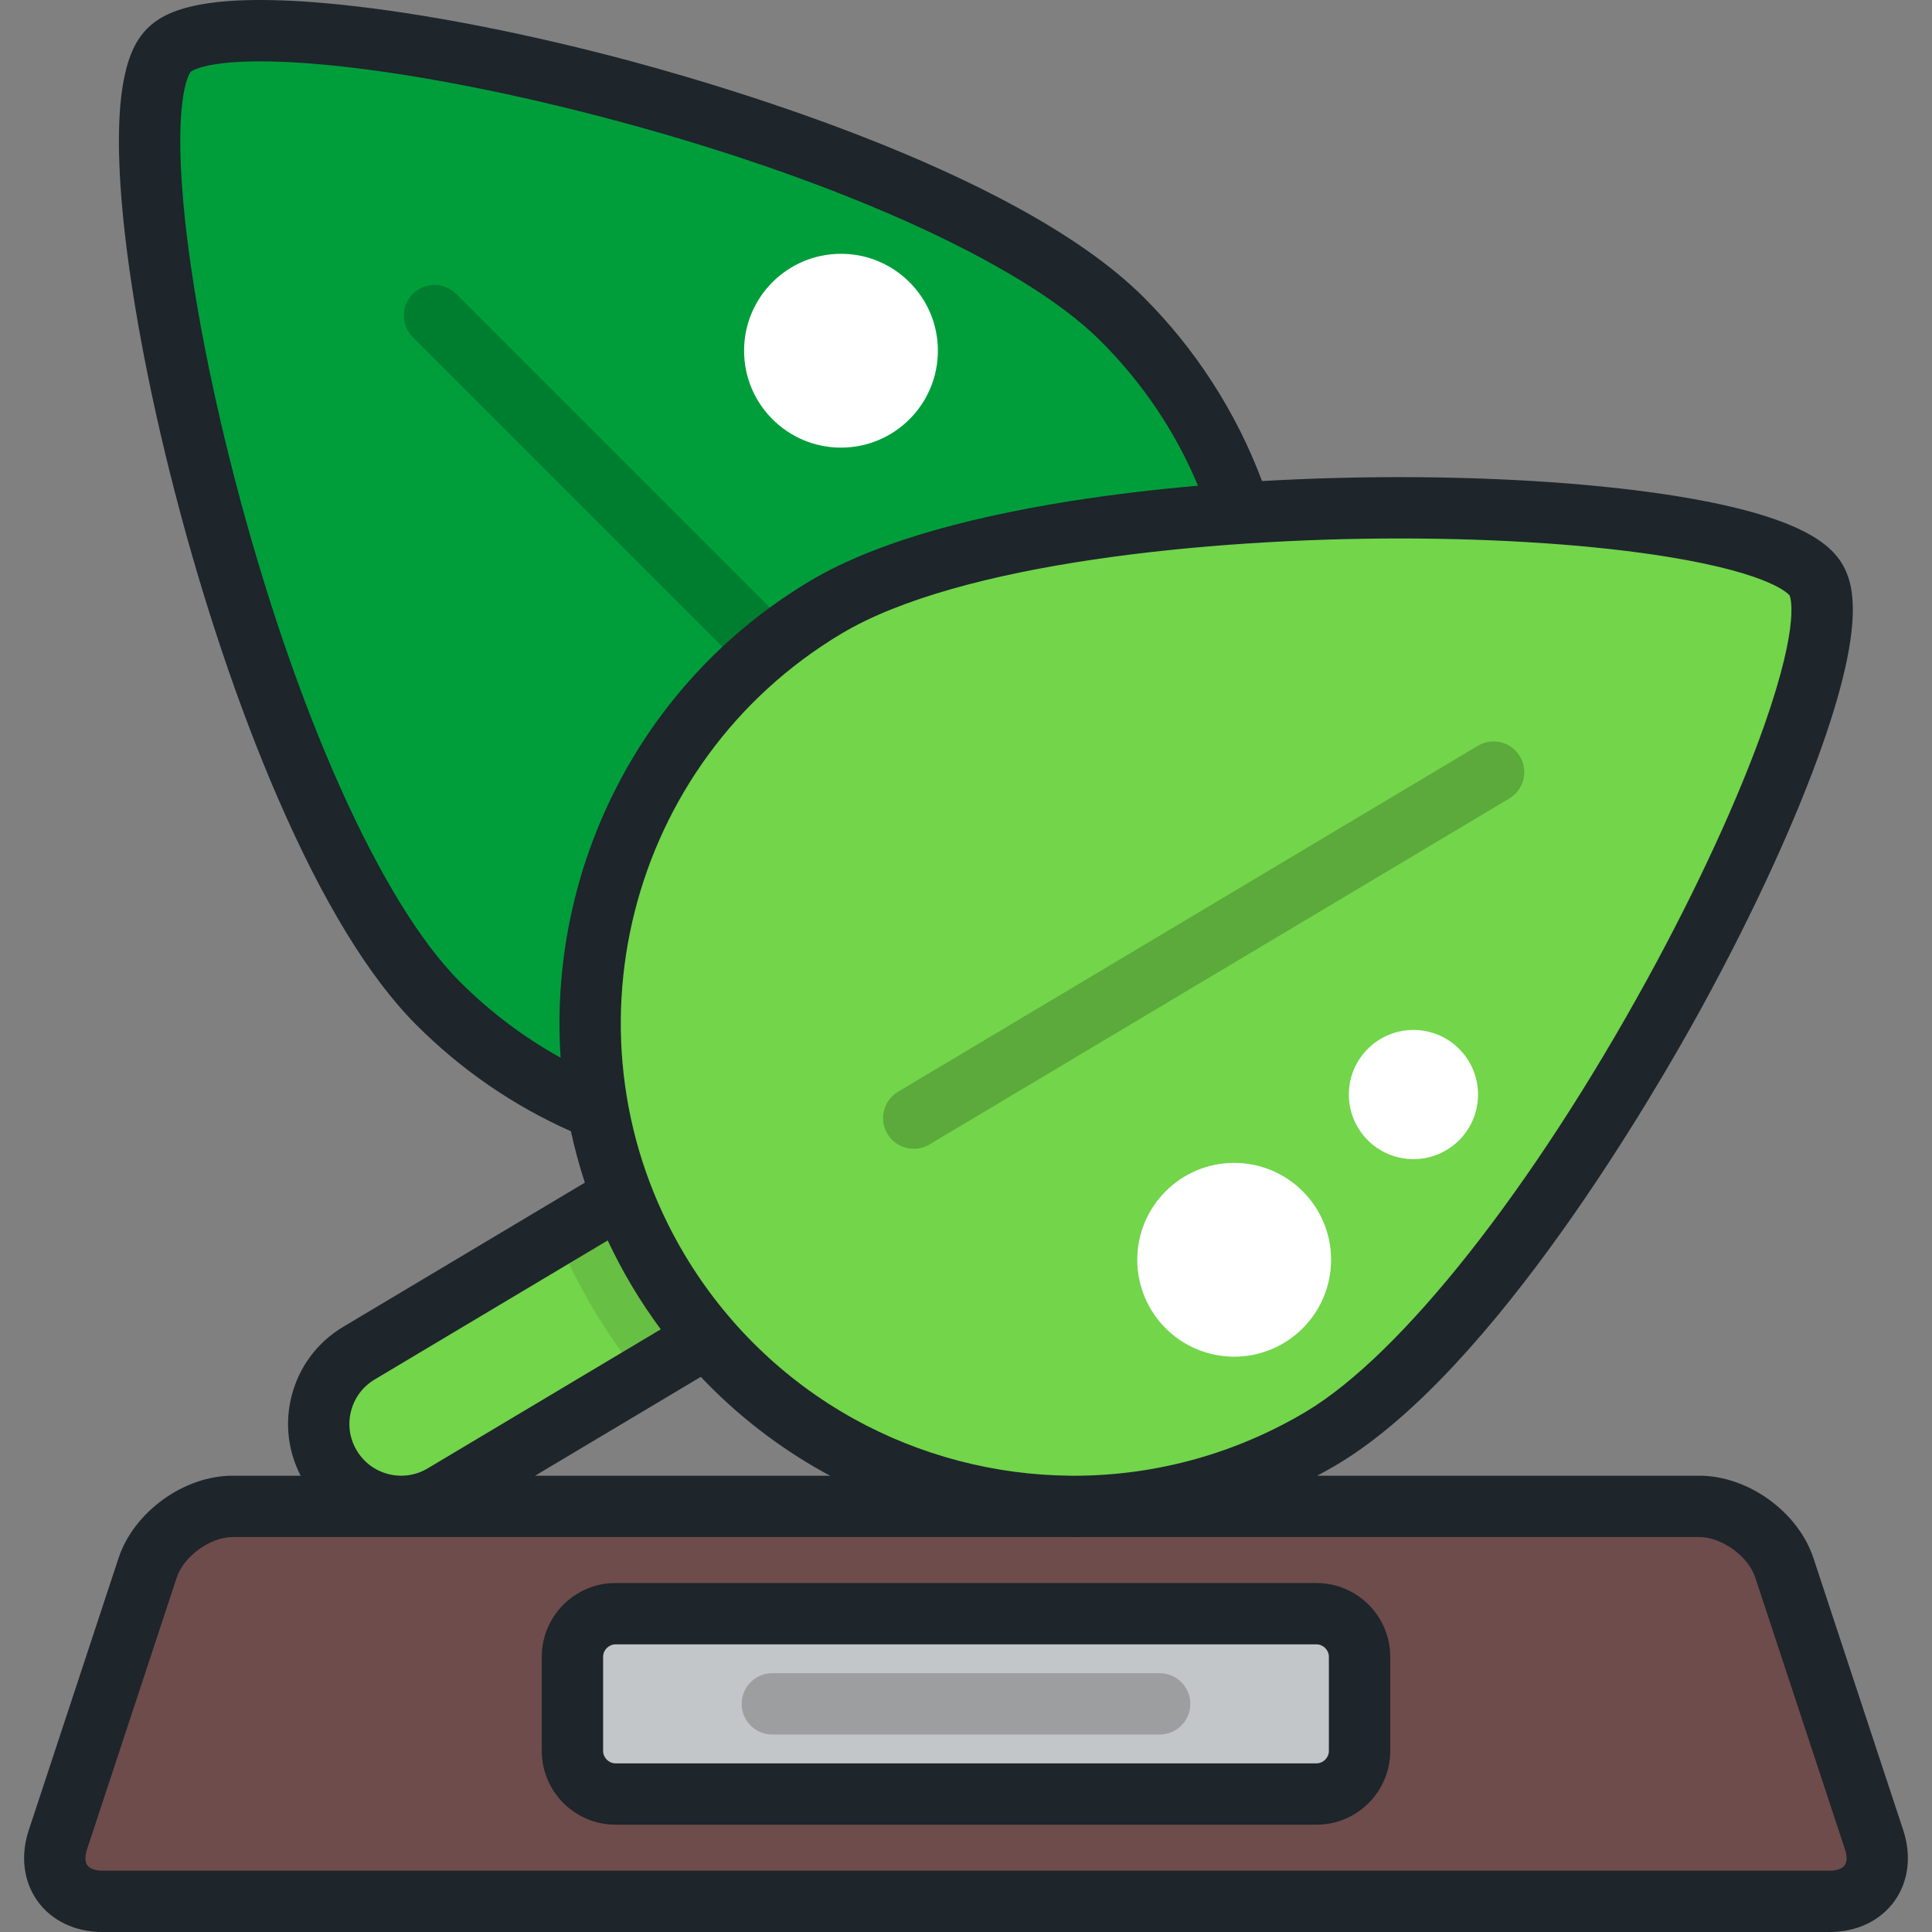 <?xml version="1.0" encoding="iso-8859-1"?>
<!-- Uploaded to: SVG Repo, www.svgrepo.com, Generator: SVG Repo Mixer Tools -->
<svg height="800px" width="800px" version="1.1" id="Layer_1" xmlns="http://www.w3.org/2000/svg" xmlns:xlink="http://www.w3.org/1999/xlink" 
	 viewBox="0 0 512 512" xml:space="preserve">
<rect x="0" y="0" width="512" height="512" fill="#808080" stroke="none"/>
<path style="fill:#00AF41;" d="M272.171,271.55c-8.529-8.53-8.53-22.362,0-30.892c8.531-8.53,22.362-8.529,30.892,0l65.895,65.896
	c8.53,8.53,8.531,22.362,0,30.892c-8.53,8.53-22.362,8.53-30.891,0L272.171,271.55z"/>
<path style="opacity:0.1;enable-background:new    ;" d="M272.171,240.658c-8.53,8.53-8.529,22.362,0,30.892l22.802,22.802
	c5.789-4.295,11.339-9.058,16.588-14.305c5.246-5.246,10.008-10.796,14.304-16.587l-22.802-22.802
	C294.533,232.129,280.701,232.128,272.171,240.658z"/>
<path style="fill:#00AF41;" d="M297.396,84.583C247.331,34.52,64.766-6.696,44.792,13.278
	c-19.974,19.976,21.241,202.54,71.305,252.604c50.065,50.064,131.234,50.064,181.299-0.001
	C347.459,215.818,347.459,134.649,297.396,84.583z"/>
<path style="opacity:0.1;enable-background:new    ;" d="M297.396,84.583C247.331,34.52,64.766-6.696,44.792,13.278
	c-19.974,19.976,21.241,202.54,71.305,252.604c50.065,50.064,131.234,50.064,181.299-0.001
	C347.459,215.818,347.459,134.649,297.396,84.583z"/>
<circle style="fill:#FFFFFF;" cx="222.869" cy="92.942" r="25.68"/>
<path style="opacity:0.2;enable-background:new    ;" d="M241.666,218.272c-2.079,0-4.16-0.793-5.746-2.381L109.391,89.365
	c-3.174-3.174-3.174-8.32,0-11.493c3.174-3.174,8.32-3.174,11.493,0L247.411,204.4c3.174,3.174,3.174,8.32,0,11.493
	C245.825,217.479,243.745,218.272,241.666,218.272z"/>
<path style="fill:#72D54A;" d="M175.151,310.849c10.359-6.181,23.769-2.794,29.951,7.565c6.182,10.361,2.794,23.77-7.566,29.952
	l-80.028,47.749c-10.361,6.181-23.769,2.796-29.951-7.566c-6.182-10.359-2.795-23.769,7.565-29.95L175.151,310.849z"/>
<path style="opacity:0.1;enable-background:new    ;" d="M205.102,318.415c-6.182-10.359-19.592-13.747-29.951-7.565l-27.691,16.521
	c2.746,6.666,6.005,13.215,9.807,19.588c3.8,6.372,8.017,12.348,12.578,17.931l27.691-16.522
	C207.896,342.184,211.284,328.774,205.102,318.415z"/>
<path style="fill:#72D54A;" d="M350.245,381.097c60.799-36.28,145.472-203.191,131-227.45
	c-14.475-24.257-201.575-29.01-262.375,7.268c-60.8,36.277-80.68,114.975-44.402,175.778
	C210.746,397.494,289.443,417.372,350.245,381.097z"/>
<g>
	<circle style="fill:#FFFFFF;" cx="327.071" cy="333.854" r="25.68"/>
	<circle style="fill:#FFFFFF;" cx="374.577" cy="290.065" r="17.119"/>
</g>
<path style="opacity:0.2;enable-background:new    ;" d="M242.163,304.439c-2.769,0-5.466-1.414-6.987-3.964
	c-2.301-3.854-1.04-8.843,2.815-11.143l153.662-91.686c3.856-2.301,8.843-1.04,11.143,2.815c2.299,3.854,1.039,8.843-2.815,11.143
	L246.319,303.29C245.014,304.068,243.58,304.439,242.163,304.439z"/>
<path style="fill:#6E4C4B;" d="M496.673,487.605c2.952,8.948-2.341,16.267-11.762,16.267H27.089c-9.421,0-14.713-7.32-11.761-16.267
	l23.802-72.13c2.953-8.947,13.076-16.267,22.497-16.267h388.746c9.421,0,19.545,7.32,22.497,16.267L496.673,487.605z"/>
<path style="fill:#C3C6C8;" d="M360.297,439.064c0-6.281-5.139-11.419-11.419-11.419H163.122c-6.281,0-11.419,5.139-11.419,11.419
	v24.952c0,6.281,5.139,11.419,11.419,11.419h185.756c6.281,0,11.419-5.139,11.419-11.419V439.064z"/>
<path style="opacity:0.2;enable-background:new    ;" d="M307.323,459.668H204.677c-4.488,0-8.127-3.639-8.127-8.127
	c0-4.488,3.639-8.127,8.127-8.127h102.645c4.488,0,8.127,3.639,8.127,8.127C315.45,456.03,311.811,459.668,307.323,459.668z"/>
<path style="fill:#1E252B;" d="M348.878,419.518H163.122c-10.778,0-19.546,8.769-19.546,19.546v24.952
	c0,10.778,8.769,19.546,19.546,19.546h185.756c10.778,0,19.546-8.769,19.546-19.546v-24.952
	C368.424,428.287,359.655,419.518,348.878,419.518z M352.17,464.017c0,1.785-1.507,3.292-3.292,3.292H163.122
	c-1.785,0-3.292-1.507-3.292-3.292v-24.952c0-1.785,1.507-3.292,3.292-3.292h185.756c1.785,0,3.292,1.507,3.292,3.292V464.017z
	 M504.391,485.059l-23.803-72.129c-4.042-12.251-17.314-21.848-30.215-21.848H349.072c1.797-0.966,3.581-1.957,5.338-3.005
	c41.801-24.943,84.578-99.159,96.692-121.312c13.631-24.924,24.996-49.7,32.003-69.766c11.075-31.718,8.226-42.307,5.119-47.515
	c-3.053-5.116-10.824-12.531-42.93-17.845c-20.238-3.349-46.646-5.194-74.359-5.194c-12.344,0-24.57,0.358-36.483,1.045
	c-6.792-18.147-17.522-34.867-31.308-48.653c-34.42-34.419-116.853-57.717-141.297-64.038C134.343,7.687,107.537,2.736,86.366,0.858
	c-33.465-2.97-43.034,2.386-47.321,6.673c-4.288,4.288-9.643,13.857-6.674,47.321c1.879,21.171,6.83,47.976,13.941,75.479
	c7.577,29.301,17.001,57.311,27.255,80.999c11.911,27.517,24.287,47.804,36.783,60.298c11.936,11.936,25.697,21.393,40.95,28.171
	c0.984,4.571,2.216,9.115,3.69,13.615l-64.031,38.205c-6.875,4.102-11.74,10.635-13.7,18.397
	c-1.809,7.157-0.939,14.565,2.421,21.065H61.627c-12.901,0-26.173,9.597-30.215,21.848L7.609,485.059
	c-2.234,6.77-1.37,13.622,2.373,18.798c3.742,5.175,9.977,8.143,17.106,8.143h457.823c7.129,0,13.364-2.968,17.106-8.143
	C505.76,498.682,506.625,491.83,504.391,485.059z M370.935,142.699c26.604,0,51.896,1.738,71.215,4.895
	c28.112,4.593,32.086,10.174,32.109,10.207c0.033,0.062,3.162,6.432-6.75,34.552c-6.802,19.295-17.812,43.167-30.999,67.218
	c-30.459,55.546-65.109,99.438-90.429,114.546c-18.375,10.963-39.299,16.814-60.561,16.964h-1.732
	c-20.13-0.151-40.043-5.374-57.642-15.148c-18.395-10.215-33.851-25.225-44.698-43.404
	c-33.924-56.857-15.268-130.711,41.586-164.635C254.169,149.318,319.848,142.699,370.935,142.699z M220.009,391.081h-78.201
	l43.907-26.198c9.485,10,20.448,18.545,32.54,25.26C218.834,390.466,219.423,390.768,220.009,391.081z M148.569,280.305
	c-9.752-5.401-18.706-12.149-26.727-20.168c-20.849-20.85-43.695-71.89-59.621-133.205c-6.896-26.549-11.724-52.39-13.592-72.763
	c-2.723-29.691,1.871-35.102,1.9-35.133c0.051-0.047,5.461-4.644,35.153-1.918c20.373,1.869,46.213,6.696,72.763,13.592
	C219.759,46.636,270.8,69.482,291.65,90.331c11.185,11.185,19.843,24.063,25.83,38.385c-11.709,1.022-22.993,2.374-33.619,4.056
	c-30.415,4.811-53.683,11.932-69.155,21.164C169.21,181.082,145.262,230.747,148.569,280.305z M93.016,373.998
	c0.897-3.552,3.124-6.543,6.27-8.42l61.764-36.852c1.922,4.107,4.067,8.155,6.438,12.131c2.353,3.944,4.901,7.754,7.623,11.422
	l-61.77,36.855c-3.148,1.878-6.837,2.417-10.389,1.52c-3.552-0.897-6.542-3.124-8.42-6.272
	C92.659,381.239,92.119,377.55,93.016,373.998z M488.846,494.332c-0.649,0.898-2.083,1.413-3.935,1.413H27.089
	c-1.851,0-3.286-0.515-3.935-1.413c-0.649-0.898-0.689-2.422-0.109-4.181l23.802-72.13c1.845-5.593,8.89-10.687,14.78-10.687h44.586
	c0.051,0,0.103,0.004,0.154,0.004c0.047,0,0.094-0.004,0.141-0.004h177.282c0.297,0.002,0.593,0.014,0.89,0.014
	c0.001,0,0.001,0,0.003,0c0.281,0,0.56-0.013,0.841-0.014h164.85c5.89,0,12.934,5.093,14.78,10.687l23.802,72.13
	C489.535,491.911,489.495,493.434,488.846,494.332z"/>
</svg>